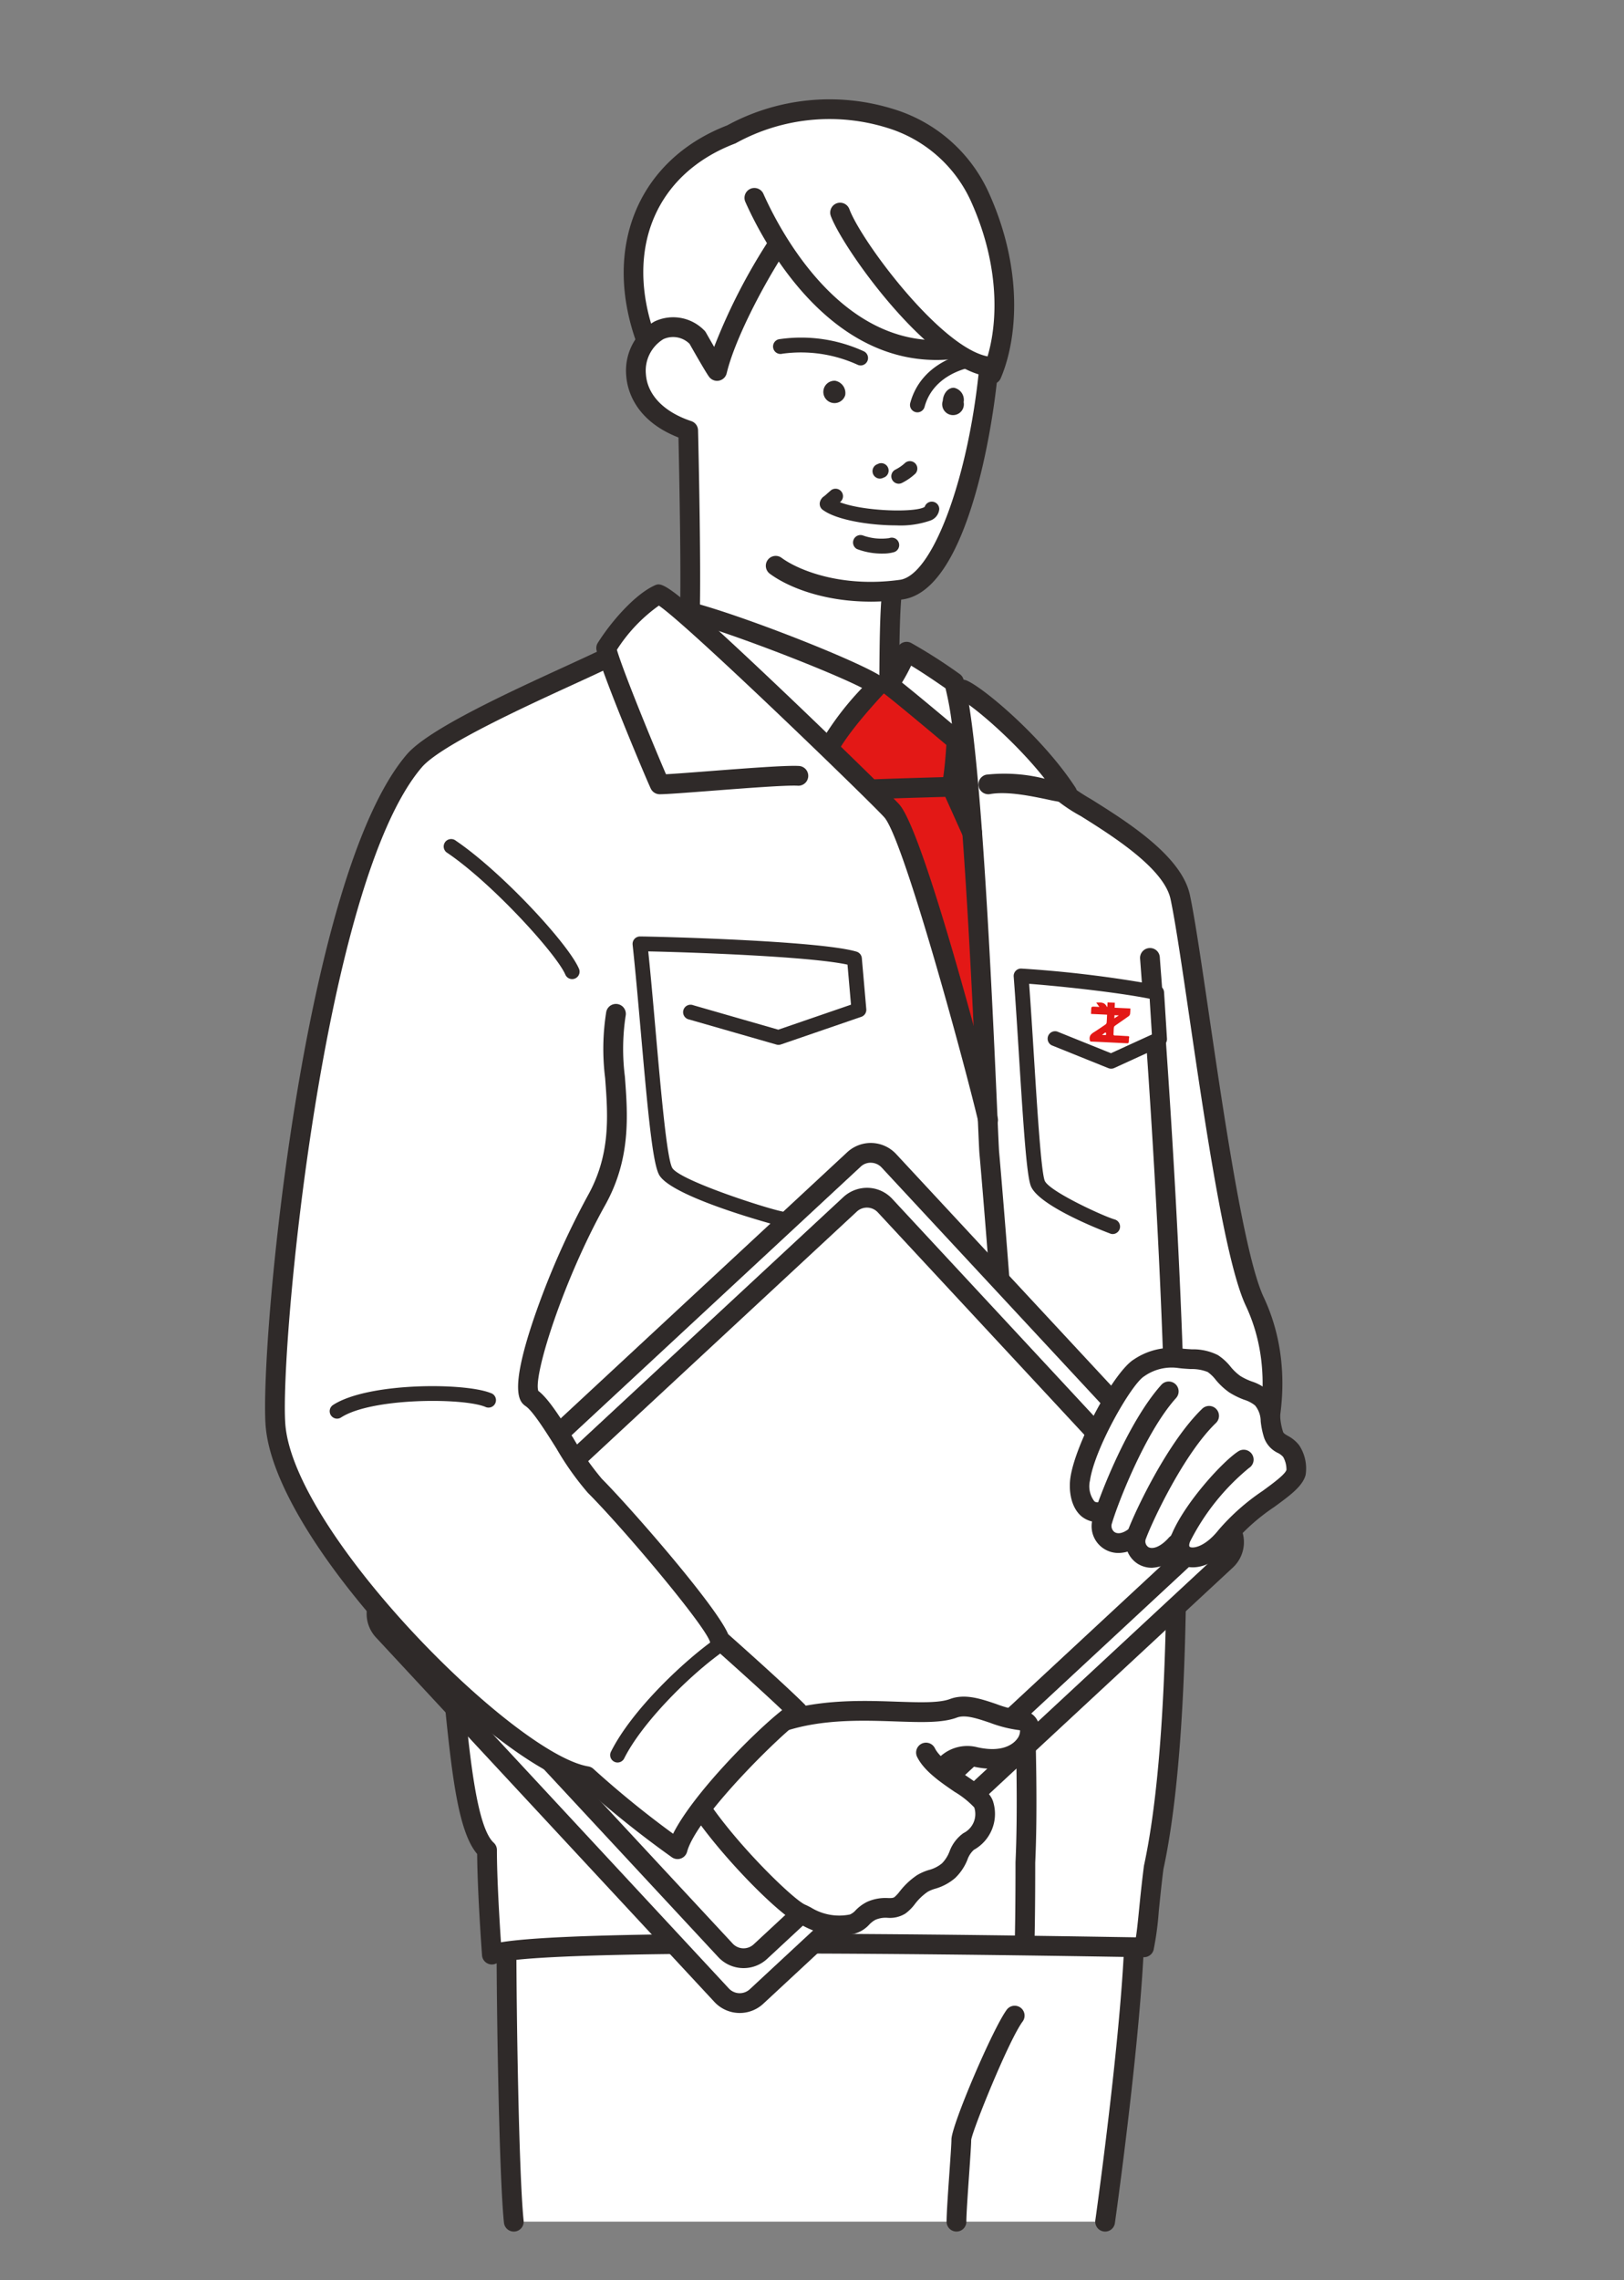 <svg xmlns="http://www.w3.org/2000/svg" xmlns:xlink="http://www.w3.org/1999/xlink" width="218" height="306" viewBox="0 0 218 306">
  <rect x="0" y="0" width="218" height="306" fill="#808080" stroke="none"/>
  <defs>
    <clipPath id="clip-path">
      <rect id="長方形_21187" data-name="長方形 21187" width="218" height="306" transform="translate(536 4560)" fill="#fff" stroke="#707070" stroke-width="1"/>
    </clipPath>
  </defs>
  <g id="img_category04" transform="translate(-536 -4560)" clip-path="url(#clip-path)">
    <g id="グループ_86912" data-name="グループ 86912" transform="translate(4 -35.676)">
      <path id="パス_120747" data-name="パス 120747" d="M111.963,206.033c.653,10.775-3.591,41.393-3.919,43.679H28.668c-.654-6.2-.98-28.987-.98-36.823Z" transform="translate(572.301 4644.121)" fill="#fff"/>
      <path id="パス_120748" data-name="パス 120748" d="M28.86,250.234a1.329,1.329,0,0,1-1.319-1.189c-.651-6.178-.986-28.708-.986-36.961a1.327,1.327,0,0,1,2.655,0c0,8.211.33,30.6.971,36.684a1.327,1.327,0,0,1-1.18,1.46c-.048,0-.1.007-.142.007" transform="translate(572.108 4644.927)" fill="#2f2a29"/>
      <path id="パス_120749" data-name="パス 120749" d="M79.488,248.9a1.327,1.327,0,0,1-1.327-1.327c0-1.125.192-3.889.378-6.562.136-1.93.275-3.926.275-4.466,0-1.9,5.569-14.943,7.448-17.448a1.328,1.328,0,0,1,2.124,1.593c-1.861,2.48-6.763,14.632-6.921,15.918,0,.57-.126,2.432-.277,4.587-.174,2.506-.372,5.346-.372,6.378a1.327,1.327,0,0,1-1.327,1.327" transform="translate(580.905 4646.258)" fill="#2f2a29"/>
      <path id="パス_120750" data-name="パス 120750" d="M96.537,251.233a1.288,1.288,0,0,1-.188-.014,1.329,1.329,0,0,1-1.127-1.5c.047-.321,4.573-32.418,3.908-43.411a1.327,1.327,0,0,1,2.65-.16c.681,11.255-3.884,43.624-3.929,43.947a1.328,1.328,0,0,1-1.313,1.14" transform="translate(583.81 4643.928)" fill="#2f2a29"/>
      <path id="パス_120751" data-name="パス 120751" d="M115.1,204.16h-.06c-1.917-.115-12.086-.308-24.96-.554-24.274-.462-57.521-1.1-64.571-1.736a1,1,0,0,1,.18-1.983c6.978.634,40.183,1.266,64.428,1.729,12.9.246,23.083.44,25.04.555a1,1,0,0,1-.057,1.99" transform="translate(571.775 4643.073)" fill="#2f2a29"/>
      <path id="パス_120752" data-name="パス 120752" d="M50.469,68.195c8.2,2.543,22.6,8.373,24.206,9.8l1.556.98c.231-.921,0-10.367.459-15.434l1.462-.6C86.6,61.781,89.362,30.6,89.362,30.6c-7.143,0-6.45-2.3-6.45-2.3C68.4,29.221,61.487,16.781,61.487,16.781c-3,4.607-6.912,11.979-8.062,16.816-.232-.231-2.657-4.5-2.657-4.5-6.7-5.824-13.981,8.258-1.222,12.5,0,0,.507,21.074.156,26.435Z" transform="translate(574.831 4611.86)" fill="#fff"/>
      <path id="パス_120753" data-name="パス 120753" d="M71.494,64.663c-6.155,0-10.986-1.867-13.526-3.744a1.327,1.327,0,1,1,1.578-2.135c2.177,1.611,7.973,4.046,15.883,2.951,5.907-.815,12.6-24.195,10.773-44.119a1.327,1.327,0,1,1,2.643-.241,100.539,100.539,0,0,1-2.259,28.852c-1.8,7.843-5.124,17.357-10.793,18.139a31.432,31.432,0,0,1-4.3.3" transform="translate(577.371 4611.755)" fill="#2f2a29"/>
      <path id="パス_120754" data-name="パス 120754" d="M70.012,31.064a.989.989,0,0,1-.445-.105A18.288,18.288,0,0,0,59.5,29.49a1,1,0,1,1-.315-1.965,20.172,20.172,0,0,1,11.274,1.654,1,1,0,0,1-.447,1.886" transform="translate(577.527 4613.657)" fill="#2f2a29"/>
      <path id="パス_120755" data-name="パス 120755" d="M74.957,37.1A.995.995,0,0,1,74,35.845c1.261-4.682,5.719-6.693,9.471-7.012a1,1,0,0,1,.169,1.984c-3.079.262-6.724,1.858-7.718,5.547a1,1,0,0,1-.96.736" transform="translate(580.189 4613.915)" fill="#2f2a29"/>
      <path id="パス_120756" data-name="パス 120756" d="M66.964,34.2a1.5,1.5,0,1,1-1.344-1.924A1.679,1.679,0,0,1,66.964,34.2" transform="translate(578.496 4614.501)" fill="#2f2a29"/>
      <path id="パス_120757" data-name="パス 120757" d="M80.528,35a1.455,1.455,0,1,1-2.8-.184c.066-1.009.747-1.786,1.522-1.736A1.661,1.661,0,0,1,80.528,35" transform="translate(580.829 4614.639)" fill="#2f2a29"/>
      <path id="パス_120758" data-name="パス 120758" d="M72.809,44.529a1,1,0,0,1-.459-1.88,5.67,5.67,0,0,0,1.375-.957,1,1,0,0,1,1.317,1.495,7.619,7.619,0,0,1-1.777,1.231,1,1,0,0,1-.456.111" transform="translate(579.822 4616.064)" fill="#2f2a29"/>
      <path id="パス_120759" data-name="パス 120759" d="M70.648,43.8a1,1,0,0,1-.385-1.914l.277-.116a1,1,0,0,1,.77,1.835l-.277.117a.992.992,0,0,1-.385.077" transform="translate(579.454 4616.108)" fill="#2f2a29"/>
      <path id="パス_120760" data-name="パス 120760" d="M73.877,49.413c-3.571,0-7.939-.712-9.778-2.023a1,1,0,1,1,1.156-1.621C67.7,47.511,76.4,47.82,77.693,46.925a1,1,0,0,1,1.953.327,1.793,1.793,0,0,1-1.183,1.508,12.155,12.155,0,0,1-4.586.653" transform="translate(578.436 4616.771)" fill="#2f2a29"/>
      <path id="パス_120761" data-name="パス 120761" d="M71.4,52.455a9.419,9.419,0,0,1-3.439-.61,1,1,0,0,1,.815-1.819,7.362,7.362,0,0,0,3.529.353.995.995,0,1,1,.583,1.9,5.312,5.312,0,0,1-1.488.173" transform="translate(579.066 4617.513)" fill="#2f2a29"/>
      <path id="パス_120762" data-name="パス 120762" d="M64.677,47.52a1,1,0,0,1-.526-1.842,3.672,3.672,0,0,0,.41-.344c.138-.123.288-.256.449-.39a1,1,0,1,1,1.276,1.527c-.144.121-.279.241-.4.35a5.745,5.745,0,0,1-.684.55,1,1,0,0,1-.523.149" transform="translate(578.436 4616.622)" fill="#2f2a29"/>
      <path id="パス_120763" data-name="パス 120763" d="M50.8,31.758s2.425,4.273,2.657,4.5c1.151-4.838,5.067-12.209,8.061-16.816,0,0,6.912,14.9,21.424,13.977l.128-.4c2.3,1.649,4.506,2.706,6.323,2.706l.921,1c2.072-4.838,2.994-13.744-1.613-23.88C82.88.04,65.972-1.476,55.376,4.513,45.125,8.43,39.289,19.332,44.011,32.577c0,0,.084-6.642,6.789-.818" transform="translate(574.8 4609.194)" fill="#fff"/>
      <path id="パス_120764" data-name="パス 120764" d="M86.791,35.229c-8.008,0-20.235-17.084-21.9-21.6a1.328,1.328,0,0,1,2.492-.918c1.639,4.448,13.176,19.863,19.407,19.863a1.327,1.327,0,1,1,0,2.655" transform="translate(578.629 4611.019)" fill="#2f2a29"/>
      <path id="パス_120765" data-name="パス 120765" d="M80.754,33.257c-15.03,0-23.412-16.172-25.669-21.253a1.328,1.328,0,0,1,2.426-1.078c2.148,4.835,10.275,20.552,24.424,19.639a1.327,1.327,0,1,1,.169,2.649c-.454.029-.906.043-1.35.043" transform="translate(576.951 4610.729)" fill="#2f2a29"/>
      <path id="パス_120766" data-name="パス 120766" d="M49.9,69.545c-.028,0-.059,0-.088,0a1.327,1.327,0,0,1-1.238-1.41c.3-4.612-.046-21.32-.137-25.411-5.94-2.323-6.887-6.527-7.012-8.286a7.585,7.585,0,0,1,3.8-7.286,5.82,5.82,0,0,1,6.613,1.137,1.323,1.323,0,0,1,.283.346c.365.643.749,1.313,1.106,1.931a78.17,78.17,0,0,1,7.345-14.311A1.328,1.328,0,0,1,62.794,17.7c-3.122,4.8-6.831,11.976-7.884,16.4a1.328,1.328,0,0,1-2.229.632c-.14-.139-.352-.35-2.756-4.58a3.134,3.134,0,0,0-3.518-.626,4.95,4.95,0,0,0-2.339,4.723c.2,2.769,2.418,5.056,6.09,6.276a1.326,1.326,0,0,1,.908,1.227c.021.864.506,21.2.153,26.555A1.328,1.328,0,0,1,49.9,69.545" transform="translate(574.638 4611.667)" fill="#2f2a29"/>
      <path id="パス_120767" data-name="パス 120767" d="M90.52,38.245A1.306,1.306,0,0,1,90,38.137a1.327,1.327,0,0,1-.7-1.743c2.057-4.8,2.715-13.311-1.6-22.806a18.125,18.125,0,0,0-11.215-9.76A26.018,26.018,0,0,0,56.237,5.863a1.249,1.249,0,0,1-.179.084C45.413,10.015,41.2,20.112,45.319,31.673a1.328,1.328,0,1,1-2.5.891c-4.566-12.812.335-24.477,12.2-29.06a28.762,28.762,0,0,1,22.29-2.2A20.619,20.619,0,0,1,90.116,12.49c4.675,10.283,3.9,19.631,1.625,24.951a1.329,1.329,0,0,1-1.221.8" transform="translate(574.592 4609)" fill="#2f2a29"/>
      <path id="パス_120768" data-name="パス 120768" d="M71.679,73a1.33,1.33,0,0,1-1.29-1.649c.055-.341.071-2.375.087-4.169.026-3.293.057-7.388.315-10.213a1.327,1.327,0,1,1,2.643.24c-.246,2.715-.279,6.922-.3,9.995A33.711,33.711,0,0,1,72.966,72,1.329,1.329,0,0,1,71.679,73" transform="translate(579.573 4618.506)" fill="#2f2a29"/>
      <path id="パス_120769" data-name="パス 120769" d="M129.882,172.6c1.579-4.3,3.3-12.9-.616-21.223s-7.964-44.677-10-54.255c-1.41-6.653-14.857-12.678-16.652-14.8l1.47.816C99.844,76.6,91.845,69.91,90.049,69.256l-1.142-.979A69.543,69.543,0,0,0,82.54,64.2,21.859,21.859,0,0,1,80.091,68.6l-1.469.163c-1.961-1.74-24-10.393-27.7-10.393-24.815.458-29.93,139.853-29.93,139.853,1.306,7.836,1.632,23.509,5.224,26.773,0,5.224.653,14.04.653,14.04,5.877-2.611,84.275-.98,87.54-.98.468-1.845.626-5.508,1.306-10.774,2.257-10.375,3.036-26.222,3.044-43.121Z" transform="translate(571.16 4618.951)" fill="#fff"/>
      <path id="パス_120770" data-name="パス 120770" d="M72.752,67.114c.816.489,9.142,7.51,9.142,7.51a51.205,51.205,0,0,1-.654,6.2s4.229,7.445,3.008,8.444c-.6.494,1.285,21.828,1.028,29.788-2.112-1.241-9.965-34.2-11.041-34.153l-10.19-8c1.523-3.266,4.626-6.8,7.237-9.633Z" transform="translate(578.498 4620.44)" fill="#e31816"/>
      <path id="パス_120771" data-name="パス 120771" d="M67.217,79.919a1.328,1.328,0,0,1-1.2-1.889A39.23,39.23,0,0,1,72.4,69.244c-4.984-2.572-22.735-9.351-25.641-9.351a1.327,1.327,0,0,1,0-2.655c3.95,0,26.3,8.7,28.578,10.728a1.327,1.327,0,0,1,.095,1.893c-2.674,2.9-5.6,6.268-7.011,9.292a1.325,1.325,0,0,1-1.2.767" transform="translate(575.325 4618.757)" fill="#2f2a29"/>
      <path id="パス_120772" data-name="パス 120772" d="M90.249,238.406h-.037a1.327,1.327,0,0,1-1.291-1.362c.049-1.834.109-5.241.109-11.066,1.215-25.531-4.768-94.444-4.834-95.015-.034-.265-.087-1.493-.239-5.006-.371-8.564-1.256-29.023-2.487-43.443a1.327,1.327,0,0,1-.982.475s-6.2.163-10.431.325a1.3,1.3,0,0,1-1.378-1.276,1.326,1.326,0,0,1,1.275-1.376c3.16-.122,7.4-.243,9.375-.3.232-1.572.359-3.377.416-4.318-3.8-3.2-7.931-6.62-8.471-6.965a1.355,1.355,0,0,1-.612-.938,1.335,1.335,0,0,1,.3-1.07,19.954,19.954,0,0,0,2.224-4.05,1.328,1.328,0,0,1,1.818-.671,69.894,69.894,0,0,1,6.534,4.181,1.33,1.33,0,0,1,.5.682c2.1,6.556,3.613,36.6,4.565,58.625.11,2.539.2,4.545.224,4.806.067.534,6.07,69.792,4.85,95.393,0,5.79-.059,9.223-.108,11.073a1.327,1.327,0,0,1-1.325,1.292M73.793,67.674c1.676,1.332,4.692,3.85,6.7,5.537a40.088,40.088,0,0,0-.859-4.766c-1.147-.8-3.1-2.131-4.614-3.041a24.416,24.416,0,0,1-1.23,2.27" transform="translate(579.288 4619.605)" fill="#2f2a29"/>
      <path id="パス_120773" data-name="パス 120773" d="M94.224,83.069c-.036,0-.073,0-.11,0a24.231,24.231,0,0,1-2.579-.453c-2.279-.473-5.4-1.12-7.684-.706a1.328,1.328,0,0,1-.476-2.612,22.168,22.168,0,0,1,7.836.542c-4.277-5.416-10.237-10.27-11.48-10.723a1.327,1.327,0,1,1,.908-2.494c2.085.76,10.244,7.551,14.7,14.4a1.327,1.327,0,0,1-1.113,2.051" transform="translate(581.023 4620.342)" fill="#2f2a29"/>
      <path id="パス_120774" data-name="パス 120774" d="M118.188,170.63a1.313,1.313,0,0,1-.458-.082,1.327,1.327,0,0,1-.788-1.7c.919-2.5,3.592-11.352-.572-20.2-2.728-5.8-5.409-24.034-7.562-38.686-1.008-6.861-1.879-12.786-2.531-15.859-.88-4.148-7.878-8.535-12.062-11.156a21.242,21.242,0,0,1-4.3-3.064,1.326,1.326,0,1,1,2.024-1.715,26.646,26.646,0,0,0,3.688,2.529c4.833,3.029,12.135,7.606,13.25,12.855.668,3.153,1.545,9.117,2.561,16.021,2.017,13.717,4.777,32.5,7.338,37.943,4.6,9.779,1.67,19.5.661,22.246a1.329,1.329,0,0,1-1.247.87" transform="translate(582.854 4622.244)" fill="#2f2a29"/>
      <path id="パス_120775" data-name="パス 120775" d="M27.064,233.728a1.328,1.328,0,0,1-1.324-1.229c-.026-.35-.616-8.361-.654-13.6-2.412-2.836-3.295-9.773-4.252-19.121-.305-2.982-.595-5.8-.956-7.969a1.327,1.327,0,1,1,2.618-.437c.376,2.252.668,5.109.979,8.134.687,6.7,1.627,15.874,3.829,17.876a1.33,1.33,0,0,1,.434.982c0,3.809.357,9.626.542,12.386,7.5-1.244,34.469-1.478,82.06-.716l3.174.05c.15-.962.279-2.243.428-3.747.16-1.606.361-3.605.651-5.858,2.913-13.4,5.2-44.831-.318-119.065-.087-1.169-.154-2.072-.2-2.677a1.326,1.326,0,0,1,1.231-1.416,1.312,1.312,0,0,1,1.416,1.231c.042.6.109,1.5.2,2.665,5.543,74.552,3.215,106.25.286,119.714-.268,2.1-.456,4-.625,5.67a40.617,40.617,0,0,1-.691,5.149,1.328,1.328,0,0,1-1.287,1c-.4,0-1.925-.023-4.307-.062C42.6,231.6,29.43,232.8,27.6,233.613a1.324,1.324,0,0,1-.54.115" transform="translate(570.966 4625.589)" fill="#2f2a29"/>
      <path id="パス_120776" data-name="パス 120776" d="M62.082,134.874a1.025,1.025,0,0,1-.187-.018c-.139-.027-14.593-3.847-16.2-6.907-.865-1.646-1.486-8.307-2.431-19.04-.357-4.064-.727-8.267-1.11-11.819a1,1,0,0,1,.989-1.1c1.724,0,24.05.545,29.07,2.039a1,1,0,0,1,.709.867l.6,6.85a1,1,0,0,1-.668,1.029l-10.794,3.709a.99.99,0,0,1-.6.015l-11.713-3.365a1,1,0,1,1,.549-1.914L61.709,108.5l9.76-3.355L71,99.772c-5.116-1.127-21.823-1.685-26.747-1.779.343,3.317.674,7.086.995,10.743.7,7.928,1.488,16.912,2.211,18.289.87,1.656,12.606,5.458,14.81,5.877a1,1,0,0,1-.185,1.973" transform="translate(574.766 4625.363)" fill="#2f2a29"/>
      <path id="パス_120777" data-name="パス 120777" d="M91.176,108.9l7.615,3.068L105.3,109l-.391-6.244a158,158,0,0,0-18.2-2.23c.78,10.148,1.45,25.73,2.23,27.811s9.106,5.568,10.081,5.829" transform="translate(582.361 4626.135)" fill="#fff"/>
      <path id="パス_120778" data-name="パス 120778" d="M99.163,135.3a.987.987,0,0,1-.259-.034c-.092-.025-9.687-3.59-10.755-6.441-.544-1.45-.956-7.506-1.571-17.309-.233-3.735-.471-7.533-.72-10.776a.993.993,0,0,1,.991-1.071,156.209,156.209,0,0,1,18.413,2.252,1,1,0,0,1,.781.911l.391,6.244a1,1,0,0,1-.579.968l-6.5,2.974a1,1,0,0,1-.785.019l-7.615-3.069a1,1,0,0,1,.743-1.847l7.218,2.909,5.493-2.512-.3-4.8c-4.889-.969-13.129-1.777-16.176-2,.219,2.986.431,6.354.638,9.673.454,7.246.968,15.458,1.448,16.735.533,1.421,8.039,4.85,9.406,5.217a1,1,0,0,1-.256,1.957" transform="translate(582.216 4625.991)" fill="#2f2a29"/>
      <path id="パス_120779" data-name="パス 120779" d="M96.974,103.551l.982.047c-.012.222-.02.435-.032.666l2.114.1a6.322,6.322,0,0,1-.044.746.5.5,0,0,1-.194.295c-.613.44-1.24.864-1.855,1.3a.376.376,0,0,0-.128.241c-.027.275-.028.552-.044.828-.009.147.009.213.2.215.563.008,1.126.063,1.689.085.172.008.256.034.2.232a1.963,1.963,0,0,0-.023.344c-.028.4-.029.4-.423.379-1.532-.075-3.065-.156-4.6-.221-.19-.008-.207-.067-.236-.242-.115-.687.4-.9.833-1.187s.871-.577,1.3-.878a.373.373,0,0,0,.139-.241c.03-.346.039-.7.056-1.062l-2.155-.1c.013-.3.016-.579.049-.859.006-.049.129-.119.2-.119.28,0,.558.02.872.035l-.42-.579c.581-.021,1.148-.091,1.435.595l.057-.06c.008-.181.016-.364.026-.562m1.511,1.744-.576-.027c-.007.153-.013.283-.02.426l.6-.4m-1.742,2.648a1,1,0,0,0,.036-.248c0-.041-.1-.114-.109-.107-.138.092-.269.2-.442.33l.515.025" transform="translate(583.701 4626.652)" fill="#e31816"/>
      <path id="パス_120780" data-name="パス 120780" d="M59.108,233.848l-45.444-48.93a3.319,3.319,0,0,1,.173-4.69l63.031-58.54a3.317,3.317,0,0,1,4.689.173L127,170.791a3.318,3.318,0,0,1-.173,4.689L63.8,234.021a3.32,3.32,0,0,1-4.69-.173" transform="translate(569.759 4629.592)" fill="#fff"/>
      <path id="パス_120781" data-name="パス 120781" d="M61.734,236.427a4.637,4.637,0,0,1-3.4-1.482h0l-45.444-48.93a4.65,4.65,0,0,1,.243-6.565l63.029-58.54a4.644,4.644,0,0,1,6.564.242l45.446,48.93a4.646,4.646,0,0,1-.242,6.565L64.894,235.187a4.629,4.629,0,0,1-3.16,1.24m-1.46-3.289a1.994,1.994,0,0,0,2.814.1L126.119,174.7a1.992,1.992,0,0,0,.1-2.813L80.777,122.957a1.984,1.984,0,0,0-1.386-.634,1.915,1.915,0,0,0-1.428.531l-63.029,58.54a1.994,1.994,0,0,0-.1,2.814Z" transform="translate(569.566 4629.399)" fill="#2f2a29"/>
      <path id="パス_120782" data-name="パス 120782" d="M58.744,226.95,18.826,183.971A3.317,3.317,0,0,1,19,179.282l56.475-52.451a3.316,3.316,0,0,1,4.689.173l39.918,42.979a3.317,3.317,0,0,1-.173,4.689L63.433,227.124a3.318,3.318,0,0,1-4.689-.173" transform="translate(570.639 4630.469)" fill="#fff"/>
      <path id="パス_120783" data-name="パス 120783" d="M61.369,229.528a4.634,4.634,0,0,1-3.4-1.481h0L18.047,185.067a4.646,4.646,0,0,1,.241-6.564l56.475-52.451a4.7,4.7,0,0,1,3.332-1.24,4.615,4.615,0,0,1,3.233,1.482l39.918,42.981a4.643,4.643,0,0,1-.243,6.564L64.528,228.29a4.627,4.627,0,0,1-3.159,1.238m-1.46-3.288a1.994,1.994,0,0,0,2.813.1L119.2,173.893a1.991,1.991,0,0,0,.1-2.813L79.383,128.1a1.991,1.991,0,0,0-2.813-.1L20.094,180.448a1.991,1.991,0,0,0-.1,2.813Z" transform="translate(570.446 4630.276)" fill="#2f2a29"/>
      <path id="パス_120784" data-name="パス 120784" d="M49.237,196.6c3.919,6.367,12.408,14.693,14.366,15.509,1.092.455,3.213,2.1,6.775,1.388,1.051-.211,1.561-1.327,2.612-1.8,1.777-.792,2.694,0,3.836-.735.765-.49,1.47-1.958,3.021-2.938,1.022-.646,2.2-.572,3.509-1.715,1.354-1.183,1.388-3.1,2.694-3.918a4.223,4.223,0,0,0,2.04-4.9l-5.386-4.49c-.489-.653,1.493-2.57,4.245-1.959,7.346,1.633,8.651-4.735,6.2-4.9-3.113-.208-6.531-2.612-9.143-1.633-4.76,1.785-17.387-2.122-27.344,3.755-3.706.245-7.233,6.937-7.429,8.325" transform="translate(575.974 4640.414)" fill="#fff"/>
      <path id="パス_120785" data-name="パス 120785" d="M81.817,194.528A1.322,1.322,0,0,1,80.754,194a1.88,1.88,0,0,1,.036-2.213,5.376,5.376,0,0,1,5.557-1.838c3.453.767,4.855-.509,5.3-1.093a1.755,1.755,0,0,0,.416-1.192,17.261,17.261,0,0,1-4.052-1.011c-1.7-.572-3.3-1.113-4.42-.694-1.955.733-4.705.639-8.186.521-5.748-.194-12.9-.438-18.95,3.133a1.327,1.327,0,1,1-1.348-2.286c6.717-3.964,14.619-3.7,20.388-3.5,3.063.1,5.706.193,7.164-.355,2.005-.751,4.138-.032,6.2.665a14.855,14.855,0,0,0,3.5.886,2.452,2.452,0,0,1,2.122,1.509,4.09,4.09,0,0,1-.854,4.1c-.768.926-3.064,2.968-7.847,1.9a3,3,0,0,0-2.635.55,1.329,1.329,0,0,1-1.321,1.442" transform="translate(576.863 4640.22)" fill="#2f2a29"/>
      <path id="パス_120786" data-name="パス 120786" d="M68.852,214.289a10.329,10.329,0,0,1-5-1.387c-.215-.112-.4-.212-.562-.279-2.406-1-11.047-9.636-14.987-16.038a1.328,1.328,0,1,1,2.261-1.392C54.41,201.448,62.7,209.5,64.308,210.173c.22.092.474.222.767.376a7.22,7.22,0,0,0,5.237.936,2.219,2.219,0,0,0,.774-.576,5.558,5.558,0,0,1,1.558-1.131,6,6,0,0,1,2.751-.5c.547.012.706-.006.908-.135a5.292,5.292,0,0,0,.671-.728,10.022,10.022,0,0,1,2.36-2.217,6.933,6.933,0,0,1,1.58-.687,4.546,4.546,0,0,0,1.764-.9,4.644,4.644,0,0,0,1-1.58,5.223,5.223,0,0,1,1.867-2.465A2.851,2.851,0,0,0,87,197.122a12.117,12.117,0,0,0-2.631-2.094c-1.916-1.309-4.087-2.793-5.025-4.665a1.327,1.327,0,1,1,2.373-1.188c.63,1.257,2.5,2.534,4.149,3.661,1.88,1.283,3.363,2.3,3.7,3.623a5.517,5.517,0,0,1-2.622,6.352,3.206,3.206,0,0,0-.867,1.337,6.972,6.972,0,0,1-1.657,2.456,7.062,7.062,0,0,1-2.673,1.424,4.711,4.711,0,0,0-1,.413,7.531,7.531,0,0,0-1.735,1.667,5.978,5.978,0,0,1-1.279,1.266,3.94,3.94,0,0,1-2.375.556,3.439,3.439,0,0,0-1.637.274,3.314,3.314,0,0,0-.819.639,4.207,4.207,0,0,1-2.072,1.245,10.069,10.069,0,0,1-1.982.2" transform="translate(575.781 4641.123)" fill="#2f2a29"/>
      <path id="パス_120787" data-name="パス 120787" d="M47.561,63.208c-3.048,1.959-23.8,10.231-27.718,14.8C6.043,94.109.463,156.612,1.2,167.038c1.087,15.455,31.344,45.492,41.793,47.234a133.836,133.836,0,0,0,12.189,9.8c1.524-5.659,15.019-18.285,16.108-18.5-2.829-2.83-10.448-9.579-10.448-9.579-.654-2.611-12.408-16.324-16.762-20.679-2.486-2.486-6.311-10.23-8.489-11.754S39.071,146.359,44.3,137s1.089-17.85,2.611-25.033" transform="translate(567.774 4619.775)" fill="#fff"/>
      <path id="パス_120788" data-name="パス 120788" d="M55.372,225.588a1.324,1.324,0,0,1-.762-.24A137.555,137.555,0,0,1,42.562,215.7C30.975,213.185,1.19,183.291.067,167.324c-.761-10.794,4.978-73.67,18.962-89.985,2.893-3.373,13.5-8.242,21.253-11.8,3.159-1.45,5.887-2.7,6.755-3.259a1.327,1.327,0,0,1,1.435,2.233c-1.024.659-3.565,1.825-7.082,3.438-6.669,3.06-17.832,8.18-20.344,11.111C7.764,94.56,1.993,156.893,2.713,167.138,3.744,181.776,33.458,211.5,43.4,213.156a1.326,1.326,0,0,1,.682.334,130.357,130.357,0,0,0,10.691,8.7c2.636-5.279,10.8-13.568,14.641-16.591-3.281-3.126-9.2-8.369-9.263-8.429a1.327,1.327,0,0,1-.407-.672c-.523-2.09-11.644-15.293-16.412-20.062a38.641,38.641,0,0,1-4.221-5.954c-1.4-2.223-3.145-4.989-4.092-5.651-.774-.542-2.382-1.668,1.084-11.854a107.218,107.218,0,0,1,7.226-16.436c3.09-5.537,2.7-10.74,2.321-15.772a31.422,31.422,0,0,1,.151-8.888,1.327,1.327,0,0,1,2.6.55,29.513,29.513,0,0,0-.1,8.139c.389,5.17.829,11.03-2.651,17.266-5.59,10.016-9.665,22.846-8.972,24.918,1.352,1.032,2.9,3.486,4.681,6.312a38.72,38.72,0,0,0,3.852,5.493c3.531,3.531,15.29,16.93,16.953,20.846,1.362,1.21,7.688,6.843,10.257,9.412a1.328,1.328,0,0,1-.5,2.19c-1.856,1.062-13.961,12.736-15.271,17.6a1.325,1.325,0,0,1-1.28.982M71.741,207.06h0" transform="translate(567.581 4619.582)" fill="#2f2a29"/>
      <path id="パス_120789" data-name="パス 120789" d="M37.722,103.612a1,1,0,0,1-.915-.6c-1.18-2.756-9.775-12.223-15.825-16.329A1,1,0,1,1,22.1,85.032c6.12,4.152,15.08,13.792,16.537,17.192a1,1,0,0,1-.915,1.388" transform="translate(571.083 4623.465)" fill="#2f2a29"/>
      <path id="パス_120790" data-name="パス 120790" d="M8.4,151.914a1,1,0,0,1-.544-1.831c4.677-3.04,17.615-3.029,21.156-1.613a1,1,0,1,1-.739,1.848c-3.075-1.228-15.263-1.209-19.331,1.435a1,1,0,0,1-.542.16" transform="translate(568.843 4634.152)" fill="#2f2a29"/>
      <path id="パス_120791" data-name="パス 120791" d="M77.489,85.852c-1.279-1.492-30.15-29.61-31.344-29.059-2.123.98-5.062,4.081-7.02,7.183.653,2.939,6.693,17.305,7.183,18.285,2.122,0,16-1.306,18.612-1.144Z" transform="translate(574.25 4618.68)" fill="#fff"/>
      <path id="パス_120792" data-name="パス 120792" d="M90.579,128.843a1.327,1.327,0,0,1-1.29-1.019c-2.162-9.043-10.08-37.955-12.614-40.91-1.4-1.636-26.161-25.637-30.287-28.446A21.381,21.381,0,0,0,40.752,64.4c.953,3.235,5.282,13.684,6.593,16.7,1.259-.068,3.475-.238,5.791-.416,4.874-.373,10.4-.8,12.058-.694a1.327,1.327,0,1,1-.164,2.65c-1.471-.094-7.139.342-11.691.691-3.317.254-5.938.455-6.838.455a1.326,1.326,0,0,1-1.187-.733c-.48-.957-6.6-15.493-7.293-18.592a1.324,1.324,0,0,1,.173-1c1.794-2.842,4.935-6.457,7.588-7.681,1.05-.487,1.579-.74,17.109,14.006,7.445,7.071,15.113,14.6,15.8,15.4,3.427,4,12.131,37.633,13.181,42.021a1.328,1.328,0,0,1-.982,1.6,1.35,1.35,0,0,1-.31.036" transform="translate(574.057 4618.482)" fill="#2f2a29"/>
      <path id="パス_120793" data-name="パス 120793" d="M40.571,193.15a1,1,0,0,1-.89-1.441c2.84-5.677,9.916-12.289,14.034-15.172a1,1,0,0,1,1.141,1.63c-4.569,3.2-10.992,9.627-13.394,14.432a1,1,0,0,1-.892.55" transform="translate(574.327 4639.063)" fill="#2f2a29"/>
      <path id="パス_120794" data-name="パス 120794" d="M113.191,168.171c3.147-3.983,8.734-6.366,9.305-8.489a4.4,4.4,0,0,0-.653-2.857c-.734-1-1.952-.962-2.368-2.2-.652-1.958-.163-3.346-1.5-4.815-.827-.912-2.395-1.089-3.7-1.959s-1.879-2.122-2.966-2.775-2.693-.489-4.436-.707a7.71,7.71,0,0,0-5.441,1.278c-2.176,1.306-6.556,10.61-7.918,14.937-1.3,4.136,2.945,4.681,2.945,4.681-.637,2.216,1.705,5.04,4.272,3.144,0,0,.844,5.671,5.68.911,0,0,3.185,3.4,6.776-1.144" transform="translate(583.48 4633.596)" fill="#fff"/>
      <path id="パス_120795" data-name="パス 120795" d="M108.8,172.611a3.392,3.392,0,0,1-1.746-.454,3.1,3.1,0,0,1-1.043-4.07c1.851-4.319,6.964-9.827,8.924-11.052a1.327,1.327,0,1,1,1.407,2.251,30.742,30.742,0,0,0-7.891,9.846c-.1.227-.214.639-.04.743.376.221,1.992.08,3.9-2.335a29.454,29.454,0,0,1,5.859-5.176c1.354-.99,3.041-2.222,3.206-2.835a3.434,3.434,0,0,0-.441-1.724,2.252,2.252,0,0,0-.717-.543,3.586,3.586,0,0,1-1.839-2.027,11.094,11.094,0,0,1-.463-2.225,3.343,3.343,0,0,0-.757-2.12,4.316,4.316,0,0,0-1.436-.757,10.636,10.636,0,0,1-2.018-.988,9.23,9.23,0,0,1-1.841-1.717A5.1,5.1,0,0,0,110.8,146.4a5.72,5.72,0,0,0-2.284-.394c-.523-.03-1.072-.064-1.634-.135a6.374,6.374,0,0,0-4.594,1.1C100.573,148,95.624,156.663,95,160.965a3.318,3.318,0,0,0,.589,2.787c.089.073.324.262.99.019a1.327,1.327,0,0,1,.909,2.494,3.549,3.549,0,0,1-3.576-.453c-1.517-1.235-1.778-3.589-1.539-5.228.673-4.626,5.866-14.275,8.548-15.886a9.09,9.09,0,0,1,6.29-1.457c.5.062.993.09,1.462.118a7.4,7.4,0,0,1,3.491.769,7.167,7.167,0,0,1,1.7,1.549,6.827,6.827,0,0,0,1.321,1.259,8.261,8.261,0,0,0,1.53.733,6.137,6.137,0,0,1,2.416,1.437,5.846,5.846,0,0,1,1.423,3.559,8.862,8.862,0,0,0,.35,1.73c.071.213.188.3.665.579a4.639,4.639,0,0,1,1.513,1.261,5.649,5.649,0,0,1,.865,3.984c-.408,1.517-2.083,2.74-4.2,4.289a26.96,26.96,0,0,0-5.342,4.68c-1.934,2.447-3.97,3.424-5.594,3.424" transform="translate(583.314 4633.403)" fill="#2f2a29"/>
      <path id="パス_120796" data-name="パス 120796" d="M102.24,171.539a3.62,3.62,0,0,1-1.861-.5,3.547,3.547,0,0,1-1.438-4.347c.99-2.7,5.386-12.015,10.038-16.5a1.327,1.327,0,0,1,1.842,1.911c-4.359,4.2-8.582,13.3-9.388,15.5a.923.923,0,0,0,.308,1.155c.529.315,1.591.049,2.758-1.268a1.327,1.327,0,0,1,1.986,1.762,5.8,5.8,0,0,1-4.244,2.286" transform="translate(584.405 4634.54)" fill="#2f2a29"/>
      <path id="パス_120797" data-name="パス 120797" d="M98.422,170.03a3.588,3.588,0,0,1-3.448-4.724c.83-2.88,4.7-12.863,9.183-17.848a1.327,1.327,0,1,1,1.973,1.776c-4.214,4.684-7.93,14.459-8.606,16.807a1.033,1.033,0,0,0,.332,1.177c.439.3,1.121.176,1.828-.348a1.328,1.328,0,0,1,1.578,2.136,4.77,4.77,0,0,1-2.841,1.024" transform="translate(583.743 4634.061)" fill="#2f2a29"/>
      <path id="パス_120798" data-name="パス 120798" d="M81.683,86.484a1.326,1.326,0,0,1-1.211-.784l-2.753-6.133a1.327,1.327,0,1,1,2.422-1.086l2.752,6.132a1.329,1.329,0,0,1-1.209,1.872" transform="translate(580.809 4622.244)" fill="#2f2a29"/>
      <path id="パス_120799" data-name="パス 120799" d="M0,0H139.776V286.161H0Z" transform="translate(567.581 4609)" fill="none"/>
    </g>
  </g>
</svg>
